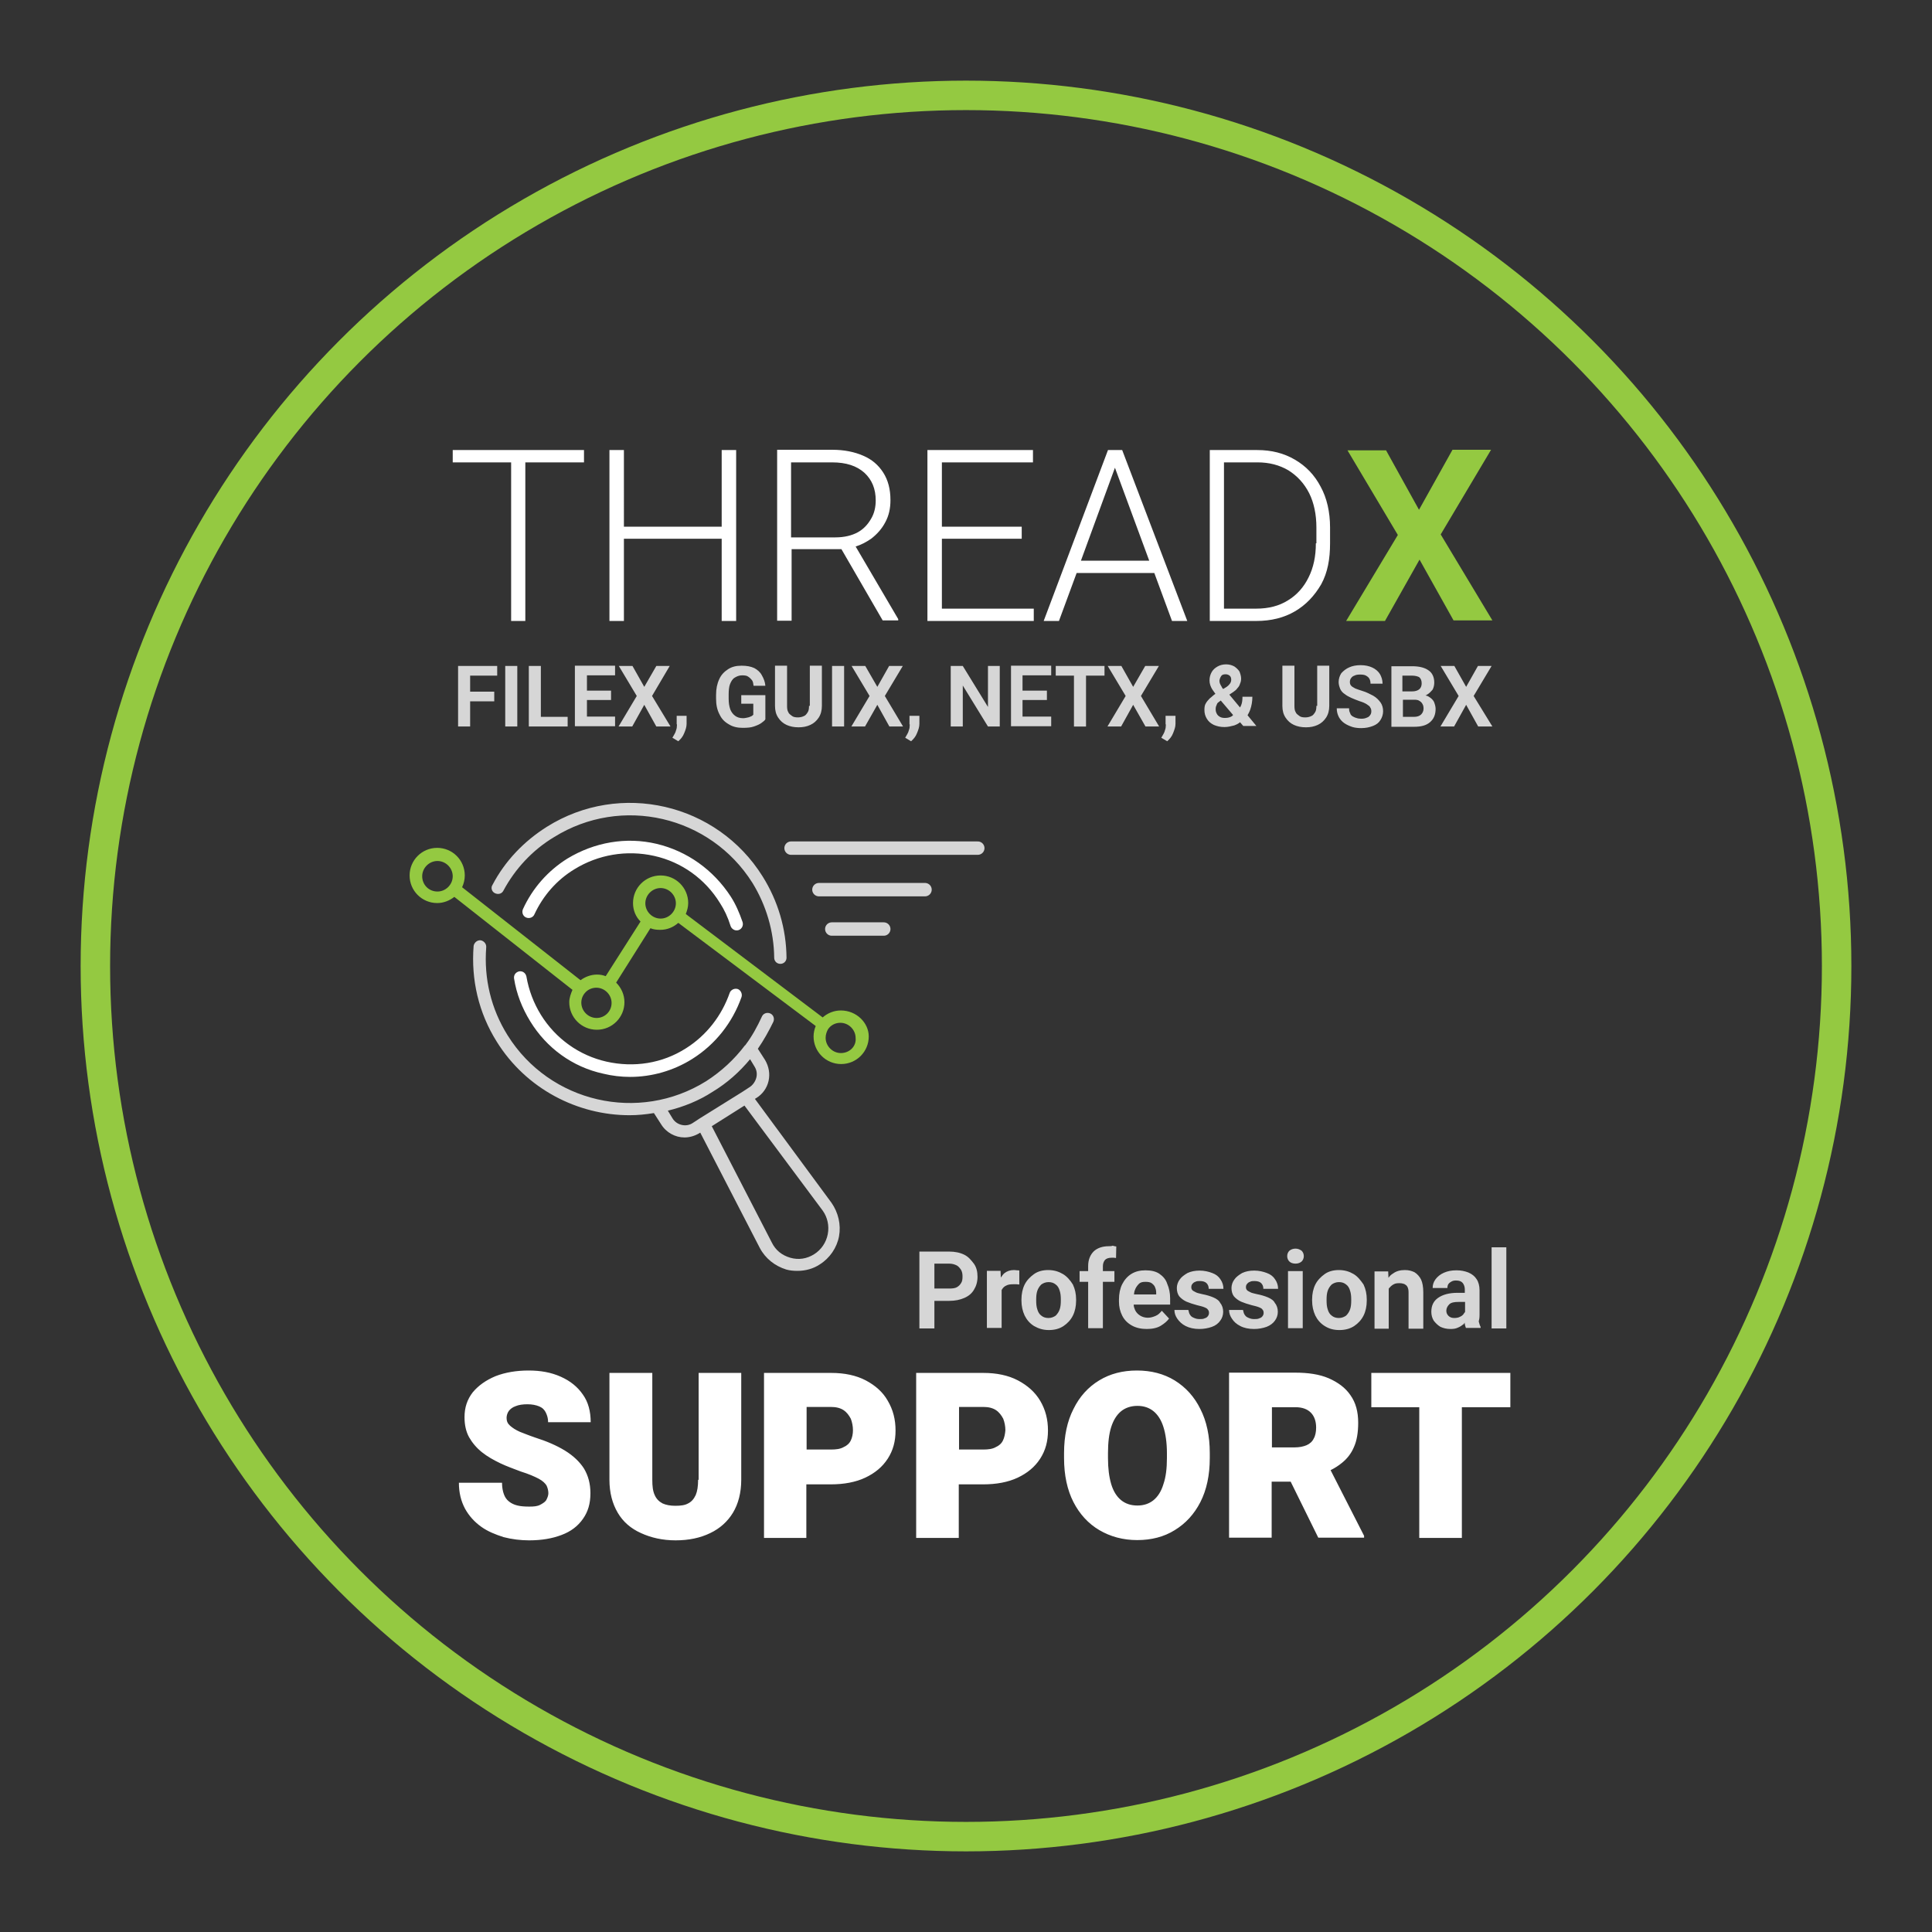 <svg xmlns="http://www.w3.org/2000/svg" xml:space="preserve" id="Layer_1" x="0" y="0" style="enable-background:new 0 0 721.2 721.2" version="1.1" viewBox="0 0 721.2 721.2">
  <rect x="0" y="0" width="721.2" height="721.2" fill="#333333" stroke="none"/>
  <style>
    .st0{opacity:.8;fill:#fff;enable-background:new}.st1{fill:#94c941}.st3{fill:#fff}.st4,.st6{opacity:.8}.st6{fill:none;stroke:#fff;stroke-width:5;stroke-linecap:round;stroke-miterlimit:10}
  </style>
  <path d="m281.8 410.2.5-.3c2.3-1.4 4-3.7 4.6-6.4.6-2.7.1-5.4-1.3-7.8l-2.7-4.2c2.2-3.2 4.1-6.6 5.8-10.1.5-1.2 0-2.6-1.2-3.1s-2.6 0-3.1 1.2c-1.7 3.7-3.6 7.2-6 10.4-.1.1-.1.3-.3.3-4 5.3-8.9 9.8-14.5 13.4-25.2 15.7-58.4 8-74.1-17.1-6.2-9.9-8.9-21.2-8-32.9.1-1.3-.9-2.4-2.1-2.6-1.3-.1-2.4.9-2.6 2.1-1 12.7 1.9 25 8.6 35.7 11 17.7 30.2 27.5 49.6 27.5 3.1 0 6-.3 9.1-.8l2.7 4.2c1.9 3.1 5.3 4.9 8.7 4.9 1.8 0 3.7-.5 5.4-1.5l.5-.3 22.2 43c2.1 4 5.7 6.8 9.9 8.1 1.4.4 2.8.5 4.2.5 3 0 5.9-.8 8.3-2.4 3.7-2.3 6.4-6.2 7.2-10.5.8-4.4-.3-8.9-2.8-12.5l-28.6-38.8zm-30.8 7.2-1.7-2.8c5.8-1.4 11.6-3.7 16.8-7.1 5.3-3.2 9.9-7.3 13.9-12.1l1.7 2.8c.8 1.3 1 2.8.6 4.2s-1.3 2.7-2.6 3.5l-2.6 1.7-15.9 9.9-2.6 1.7c-2.5 1.7-6.1.8-7.6-1.8zm58 43.3c-.6 3.1-2.4 5.8-5.1 7.5-2.7 1.7-5.8 2.2-8.9 1.3s-5.5-2.8-6.9-5.7l-22.4-43.4 12.2-7.7 29.2 39.2c1.8 2.5 2.5 5.7 1.9 8.8z" class="st0"/>
  <path d="M313.9 377.2c-2.6 0-5 1-6.8 2.6L256 341.2c.5-1.3.9-2.6.9-4.1 0-5.7-4.6-10.3-10.3-10.3s-10.3 4.6-10.3 10.3c0 2.7 1 5.1 2.8 6.9l-13 20.4c-1-.4-2.1-.6-3.2-.6-2.3 0-4.4.8-6.2 2.1l-44.2-34.7c.6-1.3 1-2.8 1-4.4 0-5.7-4.6-10.3-10.3-10.3-5.7 0-10.3 4.6-10.3 10.3 0 5.7 4.6 10.3 10.3 10.3 2.4 0 4.6-.9 6.4-2.3l44.1 34.7c-.6 1.4-1.2 3-1.2 4.6 0 5.7 4.6 10.3 10.3 10.3s10.3-4.6 10.3-10.3c0-2.8-1.2-5.4-3.1-7.3l12.8-20.3c1.2.5 2.4.6 3.7.6 2.6 0 4.9-1 6.7-2.6l51.3 38.5c-.5 1.2-.8 2.6-.8 3.9 0 5.7 4.6 10.3 10.3 10.3 5.7 0 10.3-4.6 10.3-10.3 0-5.1-4.6-9.7-10.4-9.7zm-156.3-50.1c0-3.1 2.6-5.7 5.7-5.7s5.7 2.6 5.7 5.7-2.6 5.7-5.7 5.7c-3.3 0-5.7-2.6-5.7-5.7zm65.1 52.9c-3.1 0-5.7-2.6-5.7-5.7 0-1.4.5-2.7 1.4-3.7 1-1.2 2.6-1.9 4.2-1.9 3.1 0 5.7 2.6 5.7 5.7s-2.5 5.6-5.6 5.6zm23.9-37.1c-3.1 0-5.7-2.6-5.7-5.7s2.6-5.7 5.7-5.7 5.7 2.6 5.7 5.7-2.6 5.7-5.7 5.7zm67.3 50.2c-3.1 0-5.7-2.6-5.7-5.7 0-1.2.4-2.3.9-3.2 1-1.5 2.7-2.4 4.6-2.4 3.1 0 5.7 2.6 5.7 5.7.3 3.1-2.3 5.6-5.5 5.6z" class="st1"/>
  <path d="M184.7 333.4c1.2.6 2.6.3 3.2-.9 4.4-8.2 10.9-15.2 18.9-20 25.2-15.7 58.3-8 74.1 17.1 5.1 8.3 8 18 8.1 27.9 0 1.3 1 2.3 2.3 2.3 1.3 0 2.3-1 2.3-2.3-.1-10.8-3.2-21.2-8.9-30.3-17.1-27.4-53.2-35.7-80.5-18.6-8.6 5.4-15.7 12.8-20.4 21.8-.6.9-.3 2.4.9 3z" class="st0"/>
  <path d="M245.1 315c-11.4-2.7-23.2-.6-33.3 5.5-7.2 4.5-13 11-16.6 18.9-.5 1.2 0 2.6 1.2 3.1s2.6 0 3.1-1.2c3.2-6.9 8.3-12.8 14.9-16.8 8.9-5.5 19.5-7.3 29.8-5s19 8.6 24.5 17.5c1.7 2.6 3 5.4 4 8.6.3 1 1.3 1.7 2.2 1.7.3 0 .5 0 .8-.1 1.2-.4 1.9-1.7 1.5-3-1.2-3.5-2.6-6.7-4.4-9.5-6.5-10-16.3-17-27.7-19.7zm-19.9 85.8c3.3.8 6.7 1.2 10 1.2 8.1 0 16.2-2.3 23.2-6.7 8.6-5.4 15-13.5 18.4-23.1.4-1.2-.3-2.6-1.4-3-1.2-.4-2.6.3-3 1.4-3 8.6-8.7 15.9-16.3 20.7-8.9 5.7-19.5 7.3-29.7 5s-19-8.6-24.5-17.5c-2.7-4.4-4.5-9.1-5.4-14.3-.3-1.3-1.4-2.1-2.7-1.9-1.3.3-2.1 1.4-1.9 2.7.9 5.7 3 11 6 15.9 6.1 10 15.8 17.1 27.3 19.6z" style="fill:#fff;enable-background:new"/>
  <path d="M190.9 168H169v4.6h21.8v59.2h5.3v-59.2H218V168h-27.1zm78.5 28.6h-36.5V168h-5.4v63.8h5.4v-30.7h36.5v30.7h5.4V168h-5.4v28.6zm55.8 4.5c2.2-1.7 4-3.7 5.3-6.2 1.3-2.4 1.9-5.1 1.9-8.2 0-4.1-.9-7.5-2.7-10.3-1.8-2.8-4.2-4.9-7.5-6.3-3.2-1.4-7.1-2.2-11.4-2.2h-20.7v63.8h5.4V205h18.6l15.4 26.6h5.8v-.5L319.4 204c2-.6 3.9-1.6 5.8-2.9zm-29.9-.5v-28h15.3c5.3 0 9.2 1.3 12.1 3.9 2.8 2.6 4.2 6 4.2 10.3 0 2.4-.5 4.8-1.7 6.8-1.2 2.1-2.8 3.9-5 5.1s-5 1.9-8.3 1.9h-16.6zm56.3.5h29.8v-4.5h-29.8v-24h34V168h-39.4v63.8h39.7v-4.6h-34.3v-26.1zm66-33.1h-4l-24 63.8h5.7l6.6-17.9h29l6.6 17.9h5.7L418.9 168h-1.3zm-14.1 41.3 12.7-34.7 12.8 34.7h-25.5zm89.5-27.6c-2.3-4.4-5.5-7.7-9.6-10.1-4.1-2.4-8.7-3.6-14.1-3.6h-17.7v63.8H469c5.5 0 10.3-1.2 14.4-3.6 4.1-2.4 7.3-5.8 9.8-10.1 2.4-4.4 3.3-9.4 3.3-15.3v-5.9c0-5.8-1.2-11-3.5-15.2zm-1.8 21.1c0 4.9-.9 9.1-2.7 12.7-1.8 3.7-4.4 6.6-7.7 8.6-3.3 2.1-7.3 3.1-11.8 3.1h-12.1v-54.6h12.5c4.4 0 8.2 1 11.6 3 3.3 2.1 5.8 4.8 7.7 8.5 1.8 3.6 2.7 8 2.7 12.8v5.9h-.2z" class="st3"/>
  <path d="m529.7 190.3 12.5-22.4h14.4l-18.8 31.6 19.3 32.1h-14.5l-12.7-22.7-12.9 22.9h-14.5l19.3-32.1-18.8-31.6h14.4l12.3 22.2z" class="st1"/>
  <g class="st4">
    <path d="M174.3 248.6H171v22.6h4.5v-9.4h9v-3.6h-9v-6h10.1v-3.6H174.3zm14.3 0h4.5v22.6h-4.5v-22.6zm13.3 0h-4.5v22.6h14.5v-3.6h-10v-19zm17.2 12.7h9v-3.5h-9v-5.7h10.5v-3.6h-15v22.6h15v-3.6h-10.5v-6.2zm30.9-12.7h-5l-4.5 7.8-4.4-7.8H231l6.7 11.2-6.8 11.4h5.1l4.5-8.1 4.5 8.1h5.3l-6.9-11.4 6.6-11.2zm2.7 22c0 .8-.1 1.4-.3 1.9-.1.5-.4 1.2-.6 1.5-.3.5-.5.9-.8 1.4l2.2 1.3c.9-.8 1.7-1.7 2.2-3 .5-1.2.9-2.3.9-3.5v-3h-3.7v3.2h.1zm24.1-7.9h4.4v4.1c-.1.1-.4.4-.6.5-.3.1-.8.4-1.3.5-.5.1-1.2.3-1.9.3-1.2 0-2.2-.3-3-.9-.8-.6-1.4-1.4-1.8-2.4-.4-1.2-.6-2.4-.6-4v-1.4c0-1.5.1-3 .5-4s.9-1.9 1.7-2.4c.8-.5 1.7-.9 2.8-.9 1 0 1.8.1 2.3.5.6.4 1 .8 1.4 1.3s.5 1.3.6 2.1h4.4c-.1-1.4-.6-2.7-1.3-3.9-.6-1.2-1.7-2.1-2.8-2.7-1.3-.6-2.8-.9-4.8-.9s-3.6.4-5 1.3-2.6 2.1-3.3 3.7c-.8 1.7-1.2 3.6-1.2 5.9v1.4c0 2.3.4 4.2 1.3 5.9.8 1.7 1.9 2.8 3.5 3.7 1.4.9 3.2 1.3 5.1 1.3 1.7 0 3.1-.1 4.2-.5 1.2-.4 2.1-.8 2.8-1.3.6-.5 1.3-.9 1.5-1.4v-9h-9v3.2zm25.2.8c0 1-.1 1.8-.5 2.4-.4.6-.8 1.2-1.4 1.4-.6.3-1.4.5-2.2.5s-1.7-.1-2.2-.5c-.5-.4-1.2-.8-1.4-1.4-.4-.6-.5-1.4-.5-2.4v-15h-4.5v15c0 1.8.4 3.2 1.2 4.4.8 1.2 1.8 2.1 3.1 2.7 1.3.6 2.8.9 4.5.9 1.7 0 3.1-.3 4.4-.9 1.3-.6 2.3-1.5 3.1-2.7.8-1.2 1.2-2.7 1.2-4.4v-15h-4.5v15h-.3zm8.6-14.9h4.5v22.6h-4.5v-22.6zm26.4 0h-5.1l-4.4 7.8-4.5-7.8h-5.1l6.7 11.2-6.8 11.4h5.1l4.6-8.1 4.5 8.1h5.1l-6.8-11.4 6.7-11.2zm2.6 22c0 .8-.1 1.4-.3 1.9-.1.5-.4 1.2-.6 1.5-.3.5-.5.9-.8 1.4l2.2 1.3c.9-.8 1.7-1.7 2.2-3 .5-1.2.9-2.3.9-3.5v-3h-3.7v3.2h.1zm29.2-6.7-9.4-15.3h-4.5v22.6h4.5v-15.3l9.4 15.3h4.4v-22.6h-4.4v15.3zm12.9-2.6h9.1v-3.5h-9.1v-5.7h10.7v-3.6h-15v22.6h15v-3.6h-10.7v-6.2zm19.2-12.7h-6.8v3.6h6.8v19h4.5v-19h6.9v-3.6h-11.4zm31.7 0h-5.1l-4.5 7.8-4.4-7.8h-5.1l6.7 11.2-6.8 11.4h5.1l4.5-8.1 4.6 8.1h5.1l-6.8-11.4 6.7-11.2zm2.6 22c0 .8-.1 1.4-.3 1.9-.1.5-.4 1.2-.6 1.5-.3.5-.5.9-.8 1.4l2.2 1.3c.9-.8 1.7-1.7 2.2-3 .5-1.3.9-2.3.9-3.5v-3h-3.7v3.2h.1zm31.5-5.7c.5-1.4.8-3.1.8-4.8h-3.7c0 1.2-.1 2.2-.5 3.2l-.4.8-4-4.8 1.5-1c.6-.4 1.2-.9 1.5-1.4.5-.5.8-1 1-1.7.3-.6.4-1.3.4-1.9 0-.9-.3-1.8-.6-2.6-.5-.8-1.2-1.4-1.9-1.9-.9-.5-1.9-.8-3.1-.8-1.3 0-2.3.3-3.2.8-.9.5-1.7 1.2-2.2 2.1-.5.9-.8 1.9-.8 3.1s.4 2.3 1 3.3c.4.5.8 1.2 1.2 1.7-.8.5-1.4 1.2-2.1 1.7-.6.6-1.2 1.3-1.5 1.9-.4.6-.5 1.5-.5 2.4 0 1.3.3 2.3.9 3.3.6 1 1.4 1.7 2.6 2.3 1.2.5 2.4.8 4 .8 1.3 0 2.4-.3 3.6-.6.8-.3 1.5-.6 2.2-1.2l1.2 1.4h4.9l-3.3-4c.2-.4.7-1.2 1-2.1zm-10.8-12.6c.4-.5.9-.6 1.7-.6.6 0 1.2.3 1.5.6.4.4.5.9.5 1.4 0 .5-.1.9-.4 1.4-.3.4-.6.8-1.3 1.3l-1.3.8c-.3-.3-.5-.6-.6-.9-.5-.8-.8-1.4-.8-2.2.1-.7.3-1.2.7-1.8zm3.7 15.2c-.8.4-1.5.5-2.4.5-.6 0-1.3-.1-1.8-.4s-.9-.6-1.2-1.2-.4-1-.4-1.7c0-.3 0-.5.1-.9s.3-.6.4-1 .5-.6 1-1l.4-.3 4.6 5.4c-.2.3-.5.5-.7.6zm31.8-4c0 1-.1 1.8-.5 2.4-.4.6-.8 1.2-1.4 1.4-.6.3-1.4.5-2.2.5-.9 0-1.7-.1-2.2-.5-.5-.4-1.2-.8-1.4-1.4-.4-.6-.5-1.4-.5-2.4v-15h-4.5v15c0 1.8.4 3.2 1.2 4.4.8 1.2 1.8 2.1 3.1 2.7 1.3.6 2.8.9 4.5.9s3.1-.3 4.4-.9c1.3-.6 2.3-1.5 3.1-2.7.8-1.2 1.2-2.7 1.2-4.4v-15h-4.5v15h-.3zm21.2-3.8c-1.2-.6-2.4-1.3-4.1-1.8-1-.3-1.8-.6-2.6-.9-.6-.4-1.2-.6-1.5-1-.4-.4-.5-.9-.5-1.4 0-.5.1-1 .4-1.4.3-.4.6-.8 1.3-1 .5-.3 1.3-.4 2.1-.4.9 0 1.7.1 2.2.4.5.3 1 .6 1.3 1.2.3.5.4 1.2.4 1.8h4.5c0-1.3-.4-2.6-1-3.6s-1.7-1.9-2.8-2.4c-1.3-.6-2.7-.9-4.4-.9-1.7 0-3.1.3-4.2.8-1.2.5-2.2 1.3-3 2.2-.6.9-1 2.1-1 3.3 0 1 .3 1.8.6 2.6.4.8.9 1.4 1.7 1.9.6.5 1.5 1 2.4 1.4.9.4 1.9.8 3 1.2 1.3.4 2.2.8 2.8 1.2.6.4 1.2.8 1.3 1.2.3.4.4.9.4 1.4s-.1 1-.4 1.4c-.3.4-.6.8-1.3 1-.6.3-1.3.4-2.1.4-.6 0-1.3-.1-1.8-.3-.5-.1-1-.4-1.4-.6-.4-.3-.8-.6-.9-1.2-.3-.5-.4-1-.4-1.8H499c0 1.3.3 2.3.8 3.3.5.9 1.2 1.7 2.1 2.3s1.8 1 3 1.4c1 .3 2.2.4 3.2.4 1.7 0 3.1-.3 4.4-.8 1.3-.5 2.2-1.2 2.8-2.2.6-.9 1-2.1 1-3.3s-.3-2.3-.9-3.2c-.8-1.1-1.6-1.9-2.8-2.6zm20.8.4c-.4-.3-.9-.4-1.3-.5.3-.1.4-.1.6-.3.9-.5 1.5-1.2 2.1-1.9.4-.8.6-1.7.6-2.6 0-2.1-.8-3.7-2.2-4.6-1.4-1-3.5-1.5-6-1.5h-7.8v22.6h8.5c2.6 0 4.5-.5 5.9-1.7s2.1-2.8 2.1-5c0-.9-.3-1.8-.6-2.6-.4-.8-1.1-1.4-1.9-1.9zm-6.4-7.9c1.3 0 2.3.3 2.8.6.6.5.9 1.3.9 2.3 0 .9-.3 1.7-.9 2.2-.6.5-1.5.8-2.8.8h-3.5v-5.9h3.5zm3.5 14.5c-.6.6-1.5.9-2.7.9h-4.1v-6.4h4.2c.8 0 1.5.1 1.9.4.5.3.9.6 1.2 1.2.3.5.4 1 .4 1.8s-.4 1.6-.9 2.1zm19.6-6.9 6.7-11.2h-5.1l-4.4 7.8-4.4-7.8h-5.1l6.7 11.2-6.8 11.4h5.1l4.5-8.1 4.5 8.1h5.3l-7-11.4z" class="st3"/>
  </g>
  <path d="M192.5 524.9c1.2-.5 2.7-.7 4.4-.7s3.2.3 4.4.8 2 1.3 2.5 2.4.8 2.1.8 3.5h15.9c0-4-.9-7.5-2.9-10.3-2-2.9-4.7-5.1-8.3-6.7-3.6-1.6-7.5-2.3-12-2.3s-8.7.7-12.3 2.1c-3.6 1.5-6.4 3.5-8.5 6-2.1 2.7-3.1 5.7-3.1 9.3 0 2.8.5 5.3 1.7 7.5 1.2 2.1 2.8 4 4.8 5.6 2 1.6 4.3 2.9 6.8 4.1s5.1 2.1 7.7 3.1c2.9.9 5.2 1.9 6.7 2.7 1.5.8 2.4 1.7 2.9 2.5.4.8.7 1.9.7 2.9 0 .8-.3 1.6-.7 2.4-.4.8-1.2 1.3-2.3 1.9s-2.4.7-4.1.7c-1.7 0-3.2-.1-4.4-.4-1.3-.3-2.3-.8-3.2-1.5-.9-.7-1.5-1.6-1.9-2.7-.4-1.1-.7-2.5-.7-4.3h-16.1c0 3.7.8 6.9 2.3 9.7 1.5 2.7 3.5 4.9 6 6.7s5.3 2.9 8.4 3.9c3.1.8 6.3 1.2 9.5 1.2 4.7 0 8.7-.7 12.1-2 3.5-1.3 6.1-3.3 8-6 1.9-2.7 2.8-5.7 2.8-9.6 0-3.5-.8-6.5-2.4-9.2-1.6-2.5-4-4.8-7.1-6.7-3.1-1.9-6.8-3.5-11.2-4.9-2.1-.7-4-1.5-5.6-2.1-1.6-.7-2.8-1.5-3.7-2.3s-1.3-1.7-1.3-2.9c0-.9.3-1.9.9-2.7.5-.6 1.3-1.3 2.5-1.7zm68.1 27.5c0 2.4-.3 4.3-.9 5.7-.7 1.5-1.6 2.5-2.8 3.1-1.2.7-2.8.9-4.8.9-1.9 0-3.5-.3-4.8-.9-1.3-.7-2.3-1.7-2.9-3.1-.7-1.5-.9-3.3-.9-5.7v-39.9h-16v39.9c0 4.8 1.1 8.9 3.1 12.3s4.9 5.9 8.7 7.6c3.7 1.7 8 2.7 12.9 2.7s9.2-.9 12.9-2.7c3.6-1.7 6.5-4.3 8.5-7.6s3.1-7.5 3.1-12.3v-39.9h-15.9v39.9h-.2zm62.6-37.1c-3.6-1.9-8-2.8-12.9-2.8h-25.1v61.6H301v-20h9.1c4.9 0 9.3-.8 12.9-2.5 3.6-1.7 6.4-4 8.4-7.1 2-3.1 2.9-6.5 2.9-10.5 0-4.1-.9-7.7-2.9-11.1-1.8-3.2-4.6-5.7-8.2-7.6zm-5.6 22.4c-.5 1.1-1.5 2-2.7 2.5-1.2.7-2.8.9-4.7.9h-9.1v-15.9h9.1c1.9 0 3.5.4 4.7 1.2 1.2.8 2 1.9 2.7 3.2.5 1.3.8 2.8.8 4.3 0 1.4-.3 2.8-.8 3.8zm62.4-22.4c-3.6-1.9-8-2.8-12.9-2.8H342v61.6h15.9v-20h9.1c4.9 0 9.3-.8 12.9-2.5 3.6-1.7 6.4-4 8.4-7.1 2-3.1 2.9-6.5 2.9-10.5 0-4.1-.9-7.7-2.9-11.1-1.9-3.2-4.7-5.7-8.3-7.6zm-5.6 22.4c-.5 1.1-1.5 2-2.7 2.5-1.2.7-2.8.9-4.7.9h-9v-15.9h9.1c1.9 0 3.5.4 4.7 1.2 1.2.8 2 1.9 2.7 3.2.5 1.3.8 2.8.8 4.3-.1 1.4-.4 2.8-.9 3.8zm64.1-22.4c-4.1-2.5-8.8-3.7-14.1-3.7s-10 1.2-14.1 3.7-7.3 6-9.6 10.7c-2.3 4.5-3.5 10-3.5 16.4v1.9c0 6.4 1.2 11.9 3.5 16.4 2.3 4.5 5.6 8.1 9.7 10.5 4.1 2.4 8.8 3.7 14.1 3.7s10-1.2 14-3.7c4.1-2.5 7.3-6 9.6-10.5s3.5-10 3.5-16.4v-1.9c0-6.4-1.2-11.9-3.5-16.4-2.2-4.5-5.4-8.1-9.6-10.7zm-2.9 29c0 3.9-.4 7.1-1.3 9.7-.8 2.7-2.1 4.7-3.7 6-1.6 1.3-3.6 2-6 2-2.5 0-4.5-.7-6.1-2-1.6-1.3-2.9-3.3-3.7-6-.8-2.7-1.2-5.9-1.2-9.7v-1.9c0-3.9.4-7.2 1.2-9.7.8-2.5 2-4.5 3.7-5.9 1.6-1.3 3.7-2 6.1-2 2.4 0 4.4.7 6 2s2.9 3.3 3.7 5.9c.8 2.5 1.3 5.9 1.3 9.7v1.9zm65.3 1.8c1.9-1.5 3.5-3.5 4.5-5.9 1.1-2.4 1.6-5.5 1.6-9.1 0-4.1-.9-7.5-2.9-10.3-1.9-2.8-4.7-4.8-8.1-6.3-3.5-1.5-7.7-2.1-12.5-2.1h-24.7V574h15.9v-20.9h7.1l10.3 20.9h17.1v-.7l-12.5-24.5c1.6-.8 3-1.7 4.2-2.7zm-26.1-20.8h8.8c2.5 0 4.4.7 5.7 2 1.3 1.3 2 3.2 2 5.6 0 1.6-.3 3.1-.9 4.1-.5 1.1-1.5 2-2.7 2.5-1.2.5-2.7.8-4.4.8h-8.5v-15zm89-12.8h-51.9v12.8h17.9v48.8h15.9v-48.8h18.1v-12.8z" class="st3"/>
  <g class="st4">
    <path d="M360 468.4c-1.6-.8-3.5-1.2-5.7-1.2h-11.1v28.7h5.6v-10.3h5.5c2.3 0 4.1-.4 5.7-1.1 1.6-.7 2.8-1.7 3.6-3.1.8-1.3 1.3-2.9 1.3-4.8s-.4-3.5-1.3-4.8c-1-1.3-2-2.6-3.6-3.4zm-1.2 10.5c-.4.7-.9 1.2-1.6 1.6-.7.4-1.7.5-2.9.5h-5.5v-9.3h5.5c1.2 0 2.1.3 2.9.7.7.4 1.2 1.1 1.6 1.7.4.8.5 1.5.5 2.4 0 1-.1 1.8-.5 2.4zm19.6-4.8c-1.3 0-2.5.4-3.5 1.2-.5.4-.9 1.1-1.3 1.6l-.1-2.5h-5.1v21.3h5.5v-14c0-.1 0-.3.1-.3.4-.7.9-1.2 1.6-1.5.7-.4 1.6-.5 2.7-.5h1.1c.4 0 .7.1 1.1.1v-5.2c-.1-.1-.4-.1-.8-.1-.8-.1-1.1-.1-1.3-.1zm18.4 1.5c-1.5-.9-3.3-1.5-5.5-1.5-2.1 0-3.9.5-5.3 1.5s-2.7 2.3-3.5 3.9c-.8 1.6-1.2 3.5-1.2 5.6v.4c0 2 .4 3.9 1.2 5.6.8 1.6 1.9 2.9 3.5 3.9 1.6.9 3.3 1.5 5.5 1.5s4-.5 5.5-1.5 2.7-2.3 3.5-3.9c.8-1.6 1.2-3.5 1.2-5.6v-.4c0-2.1-.4-3.9-1.2-5.6-1-1.6-2.2-3-3.7-3.9zm-.8 9.9c0 1.2-.1 2.3-.4 3.2-.3.9-.8 1.7-1.5 2.4-.7.5-1.6.9-2.7.9s-2-.3-2.7-.9c-.7-.5-1.2-1.3-1.5-2.4-.3-.9-.4-2-.4-3.2v-.4c0-1.2.1-2.3.4-3.2.3-.9.8-1.7 1.5-2.4.7-.5 1.6-.9 2.7-.9s2 .3 2.7.9c.7.5 1.2 1.3 1.5 2.4.3.9.4 2 .4 3.2v.4zm17.9-20.3c-2.4 0-4.3.7-5.6 1.9-1.3 1.3-2.1 3.1-2.1 5.5v1.9H403v4h3.2v17.3h5.5v-17.3h4.3v-4h-4.3v-1.9c0-.9.3-1.7.8-2.3.5-.5 1.3-.8 2.4-.8h.9c.3 0 .5.1.8.1l.1-4.3c-.4-.1-.9-.1-1.3-.3-.5.2-1 .2-1.5.2zm18.9 10.3c-1.3-.9-3.1-1.3-5.2-1.3-2 0-3.7.4-5.2 1.3s-2.7 2.3-3.5 3.9c-.8 1.6-1.2 3.6-1.2 5.7v.8c0 1.9.4 3.6 1.2 5.2.8 1.6 2 2.8 3.6 3.7 1.6.9 3.5 1.3 5.6 1.3 2.1 0 3.9-.4 5.2-1.2 1.3-.8 2.4-1.7 3.1-2.7l-2.7-2.9c-.7.8-1.3 1.5-2.3 1.9-.9.4-1.9.7-2.9.7-1.1 0-2.1-.3-2.9-.8-.8-.5-1.5-1.2-1.9-2.1-.3-.7-.5-1.3-.5-2h13.6v-2.3c0-2.1-.4-3.9-1.1-5.5-.5-1.6-1.6-2.8-2.9-3.7zm-1.2 7.7h-8.3c.1-.5.1-1.1.3-1.5.3-.9.8-1.7 1.5-2.4s1.5-.8 2.5-.8c.9 0 1.7.1 2.3.5.5.4 1.1.9 1.3 1.6.3.7.4 1.3.4 2.1v.5zm21.3 1.1c-1.2-.5-2.5-.9-4.1-1.2-1.1-.3-1.9-.4-2.4-.7s-1.1-.5-1.3-.8c-.3-.3-.4-.7-.4-1.1 0-.4.1-.9.4-1.2.3-.4.7-.7 1.1-.8.5-.3 1.1-.3 1.7-.3 1.2 0 2 .3 2.5.8s.8 1.2.8 2.1h5.5c0-1.3-.4-2.5-1.1-3.5-.7-1.1-1.7-1.9-3.1-2.4-1.3-.5-2.9-.9-4.7-.9-1.7 0-3.2.3-4.5.9-1.2.7-2.3 1.5-2.9 2.4-.7.9-1.1 2.1-1.1 3.2 0 1.2.3 2.3.9 3.1.7.8 1.6 1.5 2.7 2 1.2.5 2.4.9 3.9 1.3 1.2.3 2.1.5 2.8.8.7.3 1.1.5 1.3.9.3.3.4.7.4 1.2 0 .4-.1.8-.4 1.2-.3.4-.7.7-1.2.8-.5.3-1.2.3-1.9.3s-1.3-.1-2-.4c-.7-.3-1.1-.5-1.5-1.1-.4-.5-.5-1.1-.7-1.9h-5.2c0 1.2.4 2.3 1.1 3.3s1.7 2 3.1 2.7 3.1 1.1 5.1 1.1c1.7 0 3.3-.3 4.7-.8s2.4-1.3 3.1-2.3c.7-.9 1.1-2.1 1.1-3.3 0-1.3-.4-2.5-1.1-3.3-.4-.9-1.4-1.6-2.6-2.1zm20.4 0c-1.2-.5-2.5-.9-4.1-1.2-1.1-.3-1.9-.4-2.4-.7s-1.1-.5-1.3-.8c-.3-.3-.4-.7-.4-1.1 0-.4.1-.9.4-1.2.3-.4.7-.7 1.1-.8.5-.3 1.1-.3 1.7-.3 1.2 0 2 .3 2.5.8s.8 1.2.8 2.1h5.5c0-1.3-.4-2.5-1.1-3.5-.7-1.1-1.7-1.9-3.1-2.4-1.3-.5-2.9-.9-4.7-.9s-3.2.3-4.5.9c-1.2.7-2.3 1.5-2.9 2.4-.7.9-1.1 2.1-1.1 3.2 0 1.2.3 2.3.9 3.1.7.8 1.6 1.5 2.7 2 1.2.5 2.4.9 3.9 1.3 1.2.3 2.1.5 2.8.8.7.3 1.1.5 1.3.9.3.3.4.7.4 1.2 0 .4-.1.8-.4 1.2-.3.4-.7.7-1.2.8-.5.3-1.2.3-1.9.3s-1.3-.1-2-.4c-.7-.3-1.1-.5-1.5-1.1-.4-.5-.5-1.1-.7-1.9h-5.2c0 1.2.4 2.3 1.1 3.3.7 1.1 1.7 2 3.1 2.7 1.3.7 3.1 1.1 5.1 1.1 1.7 0 3.3-.3 4.7-.8 1.3-.5 2.4-1.3 3.1-2.3.7-.9 1.1-2.1 1.1-3.3 0-1.3-.4-2.5-1.1-3.3-.4-.9-1.4-1.6-2.6-2.1zm7.5-9.8h5.5v21.3h-5.5v-21.3zm2.8-8.4c-.9 0-1.7.3-2.3.8-.5.5-.8 1.2-.8 2s.3 1.5.8 2 1.3.8 2.3.8 1.7-.3 2.3-.8c.5-.5.8-1.2.8-2s-.3-1.5-.8-2c-.7-.5-1.4-.8-2.3-.8zm21.7 9.5c-1.5-.9-3.3-1.5-5.5-1.5-2.1 0-3.9.5-5.3 1.5s-2.7 2.3-3.5 3.9c-.8 1.6-1.2 3.5-1.2 5.6v.4c0 2 .4 3.9 1.2 5.6.8 1.6 1.9 2.9 3.5 3.9s3.3 1.5 5.5 1.5c2.1 0 4-.5 5.5-1.5s2.7-2.3 3.5-3.9c.8-1.6 1.2-3.5 1.2-5.6v-.4c0-2.1-.4-3.9-1.2-5.6-1.1-1.6-2.2-3-3.7-3.9zm-.9 9.9c0 1.2-.1 2.3-.4 3.2-.3.9-.8 1.7-1.5 2.4-.7.5-1.6.9-2.7.9s-2-.3-2.7-.9c-.7-.5-1.2-1.3-1.5-2.4-.3-.9-.4-2-.4-3.2v-.4c0-1.2.1-2.3.4-3.2.3-.9.8-1.7 1.5-2.4.7-.5 1.6-.9 2.7-.9s2 .3 2.7.9c.7.5 1.2 1.3 1.5 2.4.3.9.4 2 .4 3.2v.4zm23.6-10.6c-1.1-.5-2.1-.8-3.6-.8-1.7 0-3.2.4-4.4 1.3-.7.4-1.2.9-1.7 1.6l-.1-2.4h-5.1V496h5.3v-14.9c.1-.3.3-.4.4-.5.4-.5.9-.9 1.5-1.2.5-.3 1.2-.4 2-.4s1.3.1 1.9.3c.5.3.9.5 1.2 1.1s.4 1.2.4 2.1V496h5.5v-13.6c0-2-.3-3.6-.8-4.7s-1.5-2.2-2.5-2.8zm24.3 15.8v-9.1c0-1.6-.4-3.1-1.1-4.1-.7-1.1-1.7-1.9-3.1-2.5-1.3-.5-2.7-.8-4.4-.8-1.9 0-3.3.3-4.7.9s-2.4 1.5-3.1 2.4c-.8 1.1-1.1 2.1-1.1 3.3h5.5c0-.5.1-1.1.4-1.5.3-.4.7-.7 1.1-.9.5-.3 1.1-.4 1.7-.4 1.2 0 2 .3 2.5.9s.8 1.5.8 2.4v1.3h-2.7c-3.2 0-5.6.7-7.3 1.9-1.7 1.2-2.5 2.9-2.5 5.2 0 1.2.3 2.3.9 3.3.7.9 1.5 1.7 2.5 2.3 1.1.5 2.3.8 3.7.8 1.1 0 2-.1 2.8-.5.8-.3 1.5-.8 2-1.2.3-.1.4-.4.5-.7.1.8.3 1.5.5 2h5.5v-.4c-.3-.5-.5-1.2-.7-2 .2-.8.3-1.4.3-2.6zm-7.2.8c-.7.4-1.5.5-2.3.5-.9 0-1.6-.3-2.1-.8s-.8-1.1-.8-1.9c0-.9.4-1.7 1.1-2.4.7-.7 1.9-.9 3.5-.9h2.4v3.7c-.1.1-.1.3-.3.4-.3.6-.8 1.1-1.5 1.4zm11.7-25.9h5.5v30.3h-5.5v-30.3z" class="st3"/>
  </g>
  <circle cx="360.6" cy="360.6" r="325" style="fill:none;stroke:#94c941;stroke-width:11;stroke-miterlimit:10"/>
  <path d="M295.3 316.6H365M305.7 332.1h39.6M310.5 346.8h19.4" class="st6"/>
</svg>
